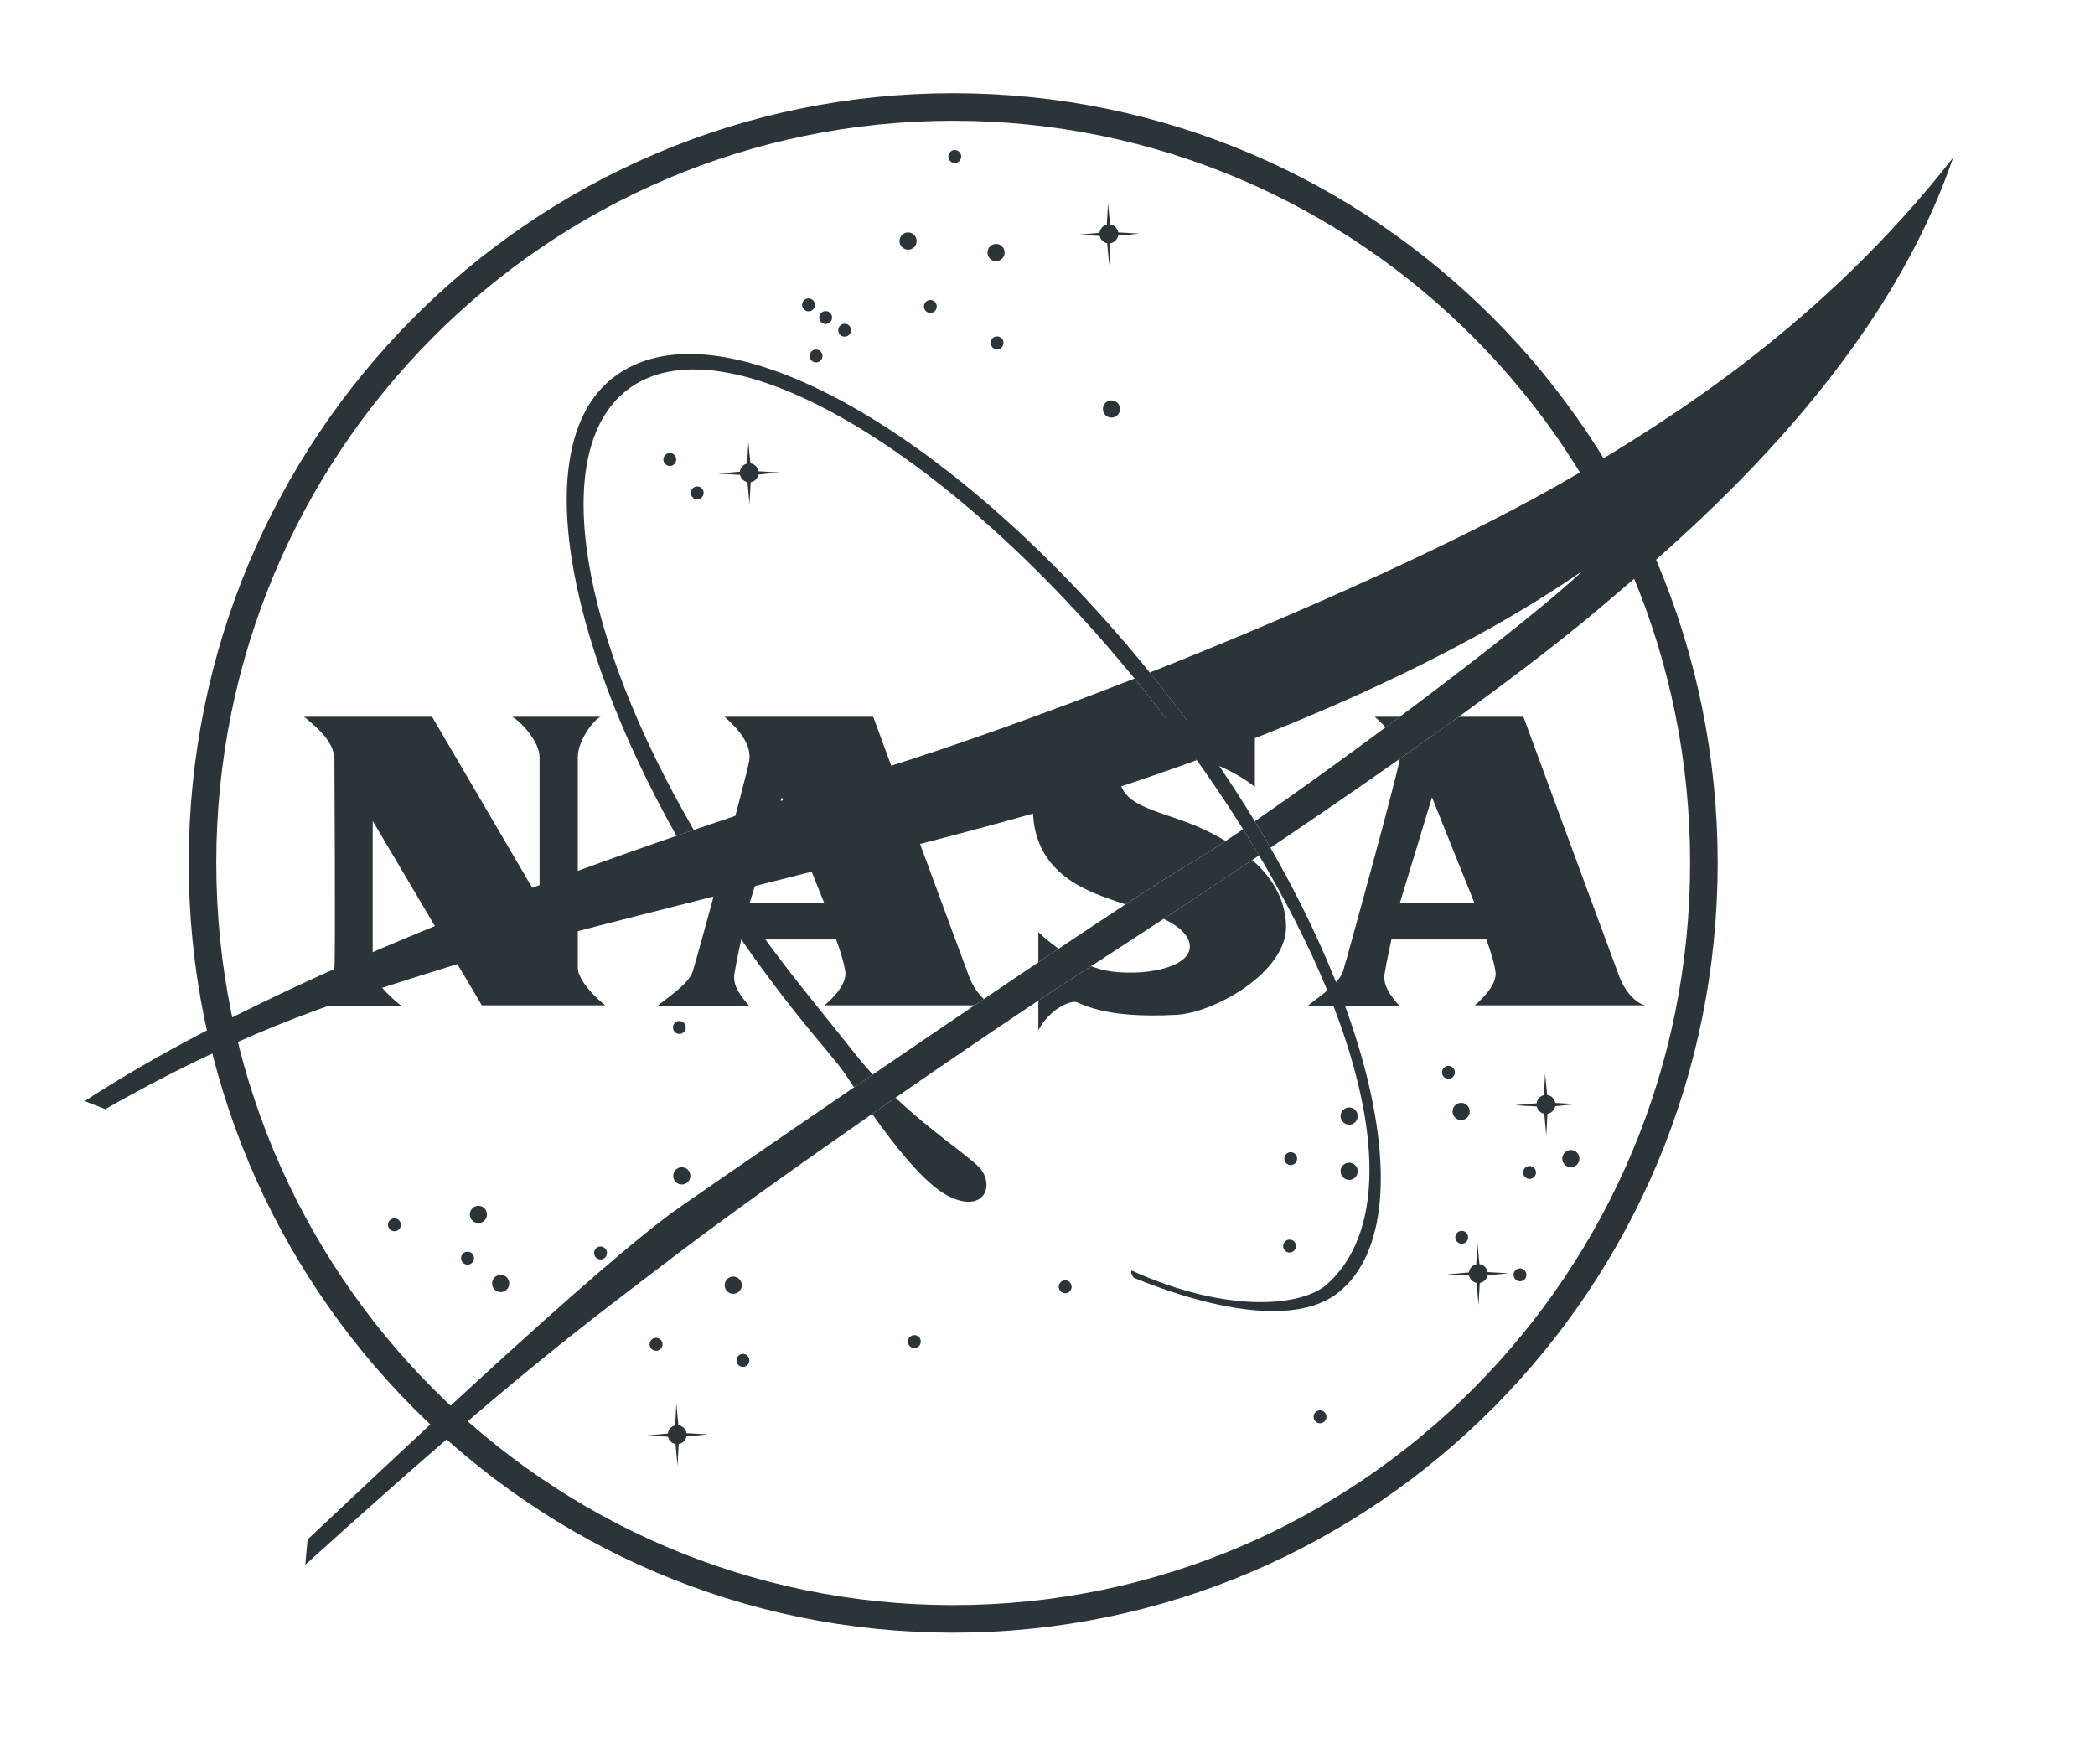 <?xml version="1.0" encoding="UTF-8"?>
<svg xmlns="http://www.w3.org/2000/svg" width="76" height="64" viewBox="0 0 76 64" fill="none">
  <path d="M61.812 31.304C61.812 46.453 49.617 58.728 34.579 58.728C19.542 58.728 7.346 46.453 7.346 31.304C7.346 16.155 19.542 3.881 34.579 3.881C49.617 3.881 61.812 16.155 61.812 31.304Z" stroke="#2B3438"></path>
  <path d="M32.942 9.057C33.114 9.057 33.253 8.917 33.253 8.744C33.253 8.571 33.114 8.431 32.942 8.431C32.77 8.431 32.631 8.571 32.631 8.744C32.631 8.917 32.77 9.057 32.942 9.057Z" fill="#2B3438"></path>
  <path d="M36.134 9.475C36.306 9.475 36.445 9.335 36.445 9.162C36.445 8.989 36.306 8.849 36.134 8.849C35.962 8.849 35.823 8.989 35.823 9.162C35.823 9.335 35.962 9.475 36.134 9.475Z" fill="#2B3438"></path>
  <path d="M40.321 15.151C40.492 15.151 40.632 15.011 40.632 14.838C40.632 14.665 40.492 14.525 40.321 14.525C40.149 14.525 40.01 14.665 40.01 14.838C40.01 15.011 40.149 15.151 40.321 15.151Z" fill="#2B3438"></path>
  <path d="M17.355 44.369C17.527 44.369 17.666 44.228 17.666 44.056C17.666 43.883 17.527 43.743 17.355 43.743C17.183 43.743 17.044 43.883 17.044 44.056C17.044 44.228 17.183 44.369 17.355 44.369Z" fill="#2B3438"></path>
  <path d="M18.163 46.873C18.335 46.873 18.474 46.733 18.474 46.56C18.474 46.387 18.335 46.247 18.163 46.247C17.992 46.247 17.852 46.387 17.852 46.56C17.852 46.733 17.992 46.873 18.163 46.873Z" fill="#2B3438"></path>
  <path d="M14.308 44.666C14.437 44.666 14.541 44.561 14.541 44.431C14.541 44.302 14.437 44.197 14.308 44.197C14.179 44.197 14.075 44.302 14.075 44.431C14.075 44.561 14.179 44.666 14.308 44.666Z" fill="#2B3438"></path>
  <path d="M26.952 49.586C27.081 49.586 27.185 49.481 27.185 49.351C27.185 49.221 27.081 49.116 26.952 49.116C26.823 49.116 26.718 49.221 26.718 49.351C26.718 49.481 26.823 49.586 26.952 49.586Z" fill="#2B3438"></path>
  <path d="M46.782 45.438C46.911 45.438 47.015 45.333 47.015 45.203C47.015 45.074 46.911 44.969 46.782 44.969C46.654 44.969 46.549 45.074 46.549 45.203C46.549 45.333 46.654 45.438 46.782 45.438Z" fill="#2B3438"></path>
  <path d="M52.545 39.136C52.674 39.136 52.779 39.031 52.779 38.901C52.779 38.771 52.674 38.666 52.545 38.666C52.416 38.666 52.311 38.771 52.311 38.901C52.311 39.031 52.416 39.136 52.545 39.136Z" fill="#2B3438"></path>
  <path d="M24.299 16.904C24.427 16.904 24.531 16.799 24.531 16.669C24.531 16.54 24.427 16.435 24.299 16.435C24.17 16.435 24.066 16.54 24.066 16.669C24.066 16.799 24.17 16.904 24.299 16.904Z" fill="#2B3438"></path>
  <path d="M30.641 12.214C30.77 12.214 30.874 12.109 30.874 11.979C30.874 11.85 30.77 11.745 30.641 11.745C30.512 11.745 30.408 11.85 30.408 11.979C30.408 12.109 30.512 12.214 30.641 12.214Z" fill="#2B3438"></path>
  <path d="M29.952 11.755C30.081 11.755 30.185 11.649 30.185 11.52C30.185 11.39 30.081 11.286 29.952 11.286C29.824 11.286 29.719 11.39 29.719 11.52C29.719 11.649 29.824 11.755 29.952 11.755Z" fill="#2B3438"></path>
  <path d="M29.33 11.295C29.459 11.295 29.563 11.19 29.563 11.061C29.563 10.931 29.459 10.826 29.33 10.826C29.202 10.826 29.098 10.931 29.098 11.061C29.098 11.19 29.202 11.295 29.33 11.295Z" fill="#2B3438"></path>
  <path d="M25.294 18.115C25.422 18.115 25.526 18.01 25.526 17.88C25.526 17.751 25.422 17.646 25.294 17.646C25.165 17.646 25.061 17.751 25.061 17.88C25.061 18.01 25.165 18.115 25.294 18.115Z" fill="#2B3438"></path>
  <path d="M34.636 5.911C34.764 5.911 34.869 5.806 34.869 5.677C34.869 5.547 34.764 5.442 34.636 5.442C34.507 5.442 34.403 5.547 34.403 5.677C34.403 5.806 34.507 5.911 34.636 5.911Z" fill="#2B3438"></path>
  <path d="M36.17 12.673C36.299 12.673 36.403 12.568 36.403 12.438C36.403 12.309 36.299 12.204 36.17 12.204C36.042 12.204 35.938 12.309 35.938 12.438C35.938 12.568 36.042 12.673 36.17 12.673Z" fill="#2B3438"></path>
  <path d="M33.75 11.352C33.879 11.352 33.983 11.247 33.983 11.118C33.983 10.988 33.879 10.883 33.75 10.883C33.622 10.883 33.517 10.988 33.517 11.118C33.517 11.247 33.622 11.352 33.75 11.352Z" fill="#2B3438"></path>
  <path d="M29.605 13.148C29.733 13.148 29.837 13.043 29.837 12.913C29.837 12.784 29.733 12.679 29.605 12.679C29.476 12.679 29.372 12.784 29.372 12.913C29.372 13.043 29.476 13.148 29.605 13.148Z" fill="#2B3438"></path>
  <path d="M47.886 51.631C48.015 51.631 48.119 51.526 48.119 51.397C48.119 51.267 48.015 51.162 47.886 51.162C47.758 51.162 47.653 51.267 47.653 51.397C47.653 51.526 47.758 51.631 47.886 51.631Z" fill="#2B3438"></path>
  <path d="M16.961 45.877C17.09 45.877 17.195 45.772 17.195 45.642C17.195 45.512 17.09 45.407 16.961 45.407C16.832 45.407 16.727 45.512 16.727 45.642C16.727 45.772 16.832 45.877 16.961 45.877Z" fill="#2B3438"></path>
  <path d="M33.17 48.903C33.299 48.903 33.403 48.798 33.403 48.668C33.403 48.538 33.299 48.433 33.17 48.433C33.041 48.433 32.936 48.538 32.936 48.668C32.936 48.798 33.041 48.903 33.17 48.903Z" fill="#2B3438"></path>
  <path d="M21.785 45.689C21.914 45.689 22.019 45.584 22.019 45.454C22.019 45.324 21.914 45.219 21.785 45.219C21.656 45.219 21.552 45.324 21.552 45.454C21.552 45.584 21.656 45.689 21.785 45.689Z" fill="#2B3438"></path>
  <path d="M23.801 49.002C23.93 49.002 24.035 48.897 24.035 48.767C24.035 48.637 23.93 48.532 23.801 48.532C23.672 48.532 23.567 48.637 23.567 48.767C23.567 48.897 23.672 49.002 23.801 49.002Z" fill="#2B3438"></path>
  <path d="M38.642 46.915C38.77 46.915 38.875 46.81 38.875 46.68C38.875 46.551 38.77 46.446 38.642 46.446C38.513 46.446 38.409 46.551 38.409 46.68C38.409 46.81 38.513 46.915 38.642 46.915Z" fill="#2B3438"></path>
  <path d="M46.824 42.266C46.952 42.266 47.056 42.161 47.056 42.031C47.056 41.902 46.952 41.797 46.824 41.797C46.695 41.797 46.591 41.902 46.591 42.031C46.591 42.161 46.695 42.266 46.824 42.266Z" fill="#2B3438"></path>
  <path d="M53.026 45.119C53.155 45.119 53.259 45.014 53.259 44.885C53.259 44.755 53.155 44.651 53.026 44.651C52.898 44.651 52.794 44.755 52.794 44.885C52.794 45.014 52.898 45.119 53.026 45.119Z" fill="#2B3438"></path>
  <path d="M55.141 46.481C55.269 46.481 55.373 46.376 55.373 46.247C55.373 46.117 55.269 46.013 55.141 46.013C55.012 46.013 54.908 46.117 54.908 46.247C54.908 46.376 55.012 46.481 55.141 46.481Z" fill="#2B3438"></path>
  <path d="M55.488 42.767C55.617 42.767 55.721 42.662 55.721 42.532C55.721 42.403 55.617 42.298 55.488 42.298C55.36 42.298 55.255 42.403 55.255 42.532C55.255 42.662 55.36 42.767 55.488 42.767Z" fill="#2B3438"></path>
  <path d="M24.645 37.507C24.774 37.507 24.878 37.403 24.878 37.273C24.878 37.144 24.774 37.039 24.645 37.039C24.517 37.039 24.413 37.144 24.413 37.273C24.413 37.403 24.517 37.507 24.645 37.507Z" fill="#2B3438"></path>
  <path d="M24.734 42.97C24.905 42.97 25.045 42.83 25.045 42.657C25.045 42.484 24.905 42.344 24.734 42.344C24.562 42.344 24.423 42.484 24.423 42.657C24.423 42.83 24.562 42.97 24.734 42.97Z" fill="#2B3438"></path>
  <path d="M26.599 46.936C26.771 46.936 26.91 46.795 26.91 46.623C26.91 46.45 26.771 46.31 26.599 46.31C26.427 46.31 26.288 46.45 26.288 46.623C26.288 46.795 26.427 46.936 26.599 46.936Z" fill="#2B3438"></path>
  <path d="M48.943 42.803C49.115 42.803 49.254 42.663 49.254 42.49C49.254 42.318 49.115 42.177 48.943 42.177C48.772 42.177 48.632 42.318 48.632 42.49C48.632 42.663 48.772 42.803 48.943 42.803Z" fill="#2B3438"></path>
  <path d="M56.986 42.344C57.157 42.344 57.296 42.204 57.296 42.031C57.296 41.858 57.157 41.718 56.986 41.718C56.814 41.718 56.675 41.858 56.675 42.031C56.675 42.204 56.814 42.344 56.986 42.344Z" fill="#2B3438"></path>
  <path d="M53.006 40.633C53.178 40.633 53.317 40.493 53.317 40.32C53.317 40.147 53.178 40.007 53.006 40.007C52.834 40.007 52.695 40.147 52.695 40.32C52.695 40.493 52.834 40.633 53.006 40.633Z" fill="#2B3438"></path>
  <path d="M48.943 40.8C49.115 40.8 49.254 40.66 49.254 40.487C49.254 40.314 49.115 40.174 48.943 40.174C48.772 40.174 48.632 40.314 48.632 40.487C48.632 40.66 48.772 40.8 48.943 40.8Z" fill="#2B3438"></path>
  <path d="M40.563 8.548L41.336 8.474L40.565 8.43C40.54 8.28 40.421 8.162 40.27 8.143L40.196 7.368L40.152 8.149C40.013 8.18 39.906 8.298 39.888 8.444L39.098 8.516L39.894 8.559C39.923 8.694 40.031 8.799 40.166 8.824L40.238 9.622L40.28 8.825C40.423 8.801 40.536 8.69 40.563 8.548Z" fill="#2B3438"></path>
  <path d="M27.515 17.215L28.288 17.14L27.516 17.096C27.493 16.946 27.372 16.828 27.222 16.809L27.148 16.034L27.104 16.815C26.964 16.847 26.857 16.964 26.84 17.11L26.049 17.183L26.845 17.226C26.874 17.36 26.982 17.465 27.117 17.49L27.189 18.289L27.232 17.491C27.375 17.468 27.488 17.357 27.515 17.215Z" fill="#2B3438"></path>
  <path d="M56.419 40.128L57.192 40.053L56.42 40.01C56.397 39.859 56.277 39.742 56.126 39.722L56.052 38.947L56.009 39.729C55.869 39.76 55.762 39.877 55.745 40.024L54.954 40.096L55.75 40.139C55.779 40.273 55.887 40.378 56.022 40.404L56.094 41.202L56.137 40.405C56.279 40.381 56.392 40.271 56.419 40.128Z" fill="#2B3438"></path>
  <path d="M24.903 52.108L25.676 52.034L24.904 51.99C24.88 51.84 24.761 51.722 24.61 51.703L24.536 50.929L24.493 51.709C24.352 51.74 24.245 51.858 24.228 52.004L23.438 52.077L24.233 52.12C24.263 52.254 24.37 52.36 24.506 52.384L24.578 53.183L24.62 52.385C24.763 52.362 24.877 52.25 24.903 52.108Z" fill="#2B3438"></path>
  <path d="M53.963 46.265L54.736 46.191L53.964 46.147C53.941 45.996 53.82 45.879 53.67 45.859L53.596 45.084L53.552 45.865C53.413 45.896 53.306 46.014 53.288 46.16L52.498 46.232L53.294 46.276C53.323 46.41 53.431 46.515 53.566 46.54L53.638 47.339L53.681 46.541C53.822 46.518 53.937 46.407 53.963 46.265Z" fill="#2B3438"></path>
  <path d="M41.156 24.616C37.932 25.878 34.786 27.004 32.133 27.84C26.74 29.54 11.986 34.143 3.073 39.944L3.819 40.236C9.25 37.148 12.78 36.177 16.173 35.103C19.862 33.934 31.789 31.123 37.19 29.593C39.015 29.076 41.152 28.399 43.415 27.576C42.889 26.836 42.333 26.095 41.749 25.354C41.553 25.105 41.355 24.858 41.156 24.616ZM45.096 30.083C44.315 30.613 43.661 31.037 43.203 31.304C40.549 32.849 27.615 41.739 24.672 43.784C21.73 45.83 13.562 53.593 11.158 55.847L11.075 56.764C18.827 49.752 21.259 48.023 24.341 45.663C28.154 42.741 36.044 37.336 38.725 35.603C41.289 33.948 43.6 32.425 45.675 31.032C45.641 30.975 45.608 30.918 45.574 30.86C45.418 30.602 45.258 30.343 45.096 30.083ZM57.214 17.197C53.437 19.425 47.485 22.115 41.71 24.398C41.848 24.568 41.986 24.74 42.123 24.913C42.768 25.731 43.377 26.555 43.949 27.379C48.489 25.696 53.469 23.436 57.421 20.702C55.539 22.498 49.314 27.182 45.519 29.793C45.715 30.113 45.904 30.434 46.087 30.753C51.837 26.879 55.706 24.028 57.96 22.121C61.069 19.491 68.158 13.606 70.853 5.718C66.126 11.77 60.538 15.234 57.214 17.197Z" fill="#2B3438"></path>
  <path d="M31.011 38.218C30.399 37.444 29.554 36.406 28.919 35.601C28.07 34.525 27.284 33.437 26.564 32.351C26.329 32.41 26.095 32.47 25.861 32.529C26.73 33.894 27.695 35.258 28.747 36.591C29.515 37.565 30.213 38.349 30.571 38.836C30.644 38.935 30.788 39.153 30.982 39.444C31.206 39.291 31.431 39.137 31.66 38.981C31.439 38.739 31.221 38.486 31.011 38.218ZM35.474 42.298C34.972 41.819 33.754 41.02 32.486 39.821C32.206 40.014 31.923 40.21 31.64 40.408C32.459 41.569 33.574 42.996 34.447 43.412C35.763 44.04 36.117 42.911 35.474 42.298ZM42.123 24.913C34.874 15.727 26.018 10.68 22.2 13.734C19.235 16.106 20.452 23.039 24.54 30.322C24.751 30.249 24.96 30.177 25.168 30.106C21.042 23.011 19.913 16.417 22.71 14.179C26.225 11.367 34.711 16.433 41.75 25.354C43.207 27.2 44.488 29.053 45.573 30.86C49.727 37.782 51.002 44.041 48.132 46.596C47.253 47.378 44.57 47.685 41.054 46.092C41.005 46.154 41.084 46.321 41.146 46.362C44.18 47.591 47.087 48.059 48.554 46.886C52.081 44.064 49.372 34.1 42.123 24.913Z" fill="#2B3438"></path>
  <path d="M11.033 26.003H15.676L19.573 32.661C19.573 32.661 19.573 27.84 19.573 27.464C19.573 26.88 18.837 26.118 18.578 26.003C18.889 26.003 21.604 26.003 21.791 26.003C21.594 26.056 20.961 26.828 20.961 27.464C20.961 27.777 20.961 34.769 20.961 35.103C20.961 35.572 21.635 36.219 21.956 36.47H17.479L13.52 29.781C13.52 29.781 13.52 34.769 13.52 35.04C13.52 35.562 14.028 36.063 14.557 36.49H11.137C11.624 36.282 12.09 35.624 12.132 35.103C12.173 34.581 12.132 27.85 12.132 27.558C12.132 26.922 11.52 26.4 11.033 26.003Z" fill="#2B3438"></path>
  <path d="M53.503 36.47H59.68C59.338 36.386 58.955 35.979 58.747 35.437C58.54 34.894 55.265 26.003 55.265 26.003H52.917C52.251 26.486 51.537 26.995 50.775 27.532C50.773 27.551 50.771 27.571 50.767 27.59C50.665 28.216 48.827 34.918 48.715 35.249C48.56 35.708 47.762 36.219 47.441 36.49H50.767C50.436 36.115 50.166 35.75 50.228 35.332C50.291 34.915 50.477 34.08 50.477 34.08H53.918C54.073 34.497 54.189 34.872 54.249 35.228C54.322 35.656 53.887 36.136 53.503 36.47ZM50.788 32.744L51.949 28.925L53.483 32.744H50.788ZM50.265 26.385C50.436 26.258 50.607 26.131 50.778 26.003H49.876C49.966 26.087 50.114 26.218 50.265 26.385Z" fill="#2B3438"></path>
  <path d="M26.641 35.332C26.703 34.915 26.89 34.08 26.89 34.08H30.33C30.486 34.497 30.602 34.872 30.662 35.228C30.734 35.656 30.299 36.136 29.916 36.47H35.354C35.467 36.393 35.58 36.316 35.692 36.241C35.482 36.053 35.288 35.771 35.16 35.437C34.952 34.894 31.677 26.003 31.677 26.003H26.288C26.547 26.244 27.294 26.89 27.18 27.59C27.078 28.216 25.24 34.918 25.128 35.249C24.972 35.708 24.174 36.219 23.853 36.49H27.18C26.848 36.115 26.578 35.75 26.641 35.332ZM28.361 28.925L29.895 32.744H27.2L28.361 28.925Z" fill="#2B3438"></path>
  <path d="M45.426 31.199C44.412 31.879 43.341 32.589 42.214 33.331C42.72 33.578 43.122 33.888 43.161 34.289C43.233 35.041 41.731 35.405 40.373 35.249C40.102 35.217 39.835 35.146 39.581 35.05C39.299 35.233 39.014 35.417 38.725 35.603C38.432 35.793 38.075 36.027 37.668 36.297V37.377C37.938 36.845 38.527 36.369 38.984 36.344C39.181 36.334 39.865 36.97 42.684 36.814C44.052 36.738 46.695 35.27 46.654 33.579C46.629 32.58 46.111 31.801 45.426 31.199ZM37.668 33.809V34.909C37.917 34.742 38.163 34.577 38.404 34.416C38.025 34.15 37.756 33.902 37.668 33.809ZM44.462 30.508C44.2 30.351 43.934 30.214 43.678 30.093C42.352 29.467 40.963 29.352 40.673 28.507C40.469 27.911 41.046 27.359 42.456 27.38C43.865 27.401 45.171 28.246 45.523 28.549V25.857C45.42 25.961 44.965 26.486 44.549 26.399C43.751 26.232 42.393 26.015 40.839 26.024C39.056 26.034 37.523 27.421 37.471 29.175C37.398 31.627 39.346 32.295 40.445 32.681C40.558 32.721 40.688 32.763 40.828 32.808C41.882 32.118 42.715 31.587 43.203 31.304C43.53 31.114 43.959 30.841 44.462 30.508Z" fill="#2B3438"></path>
</svg>

